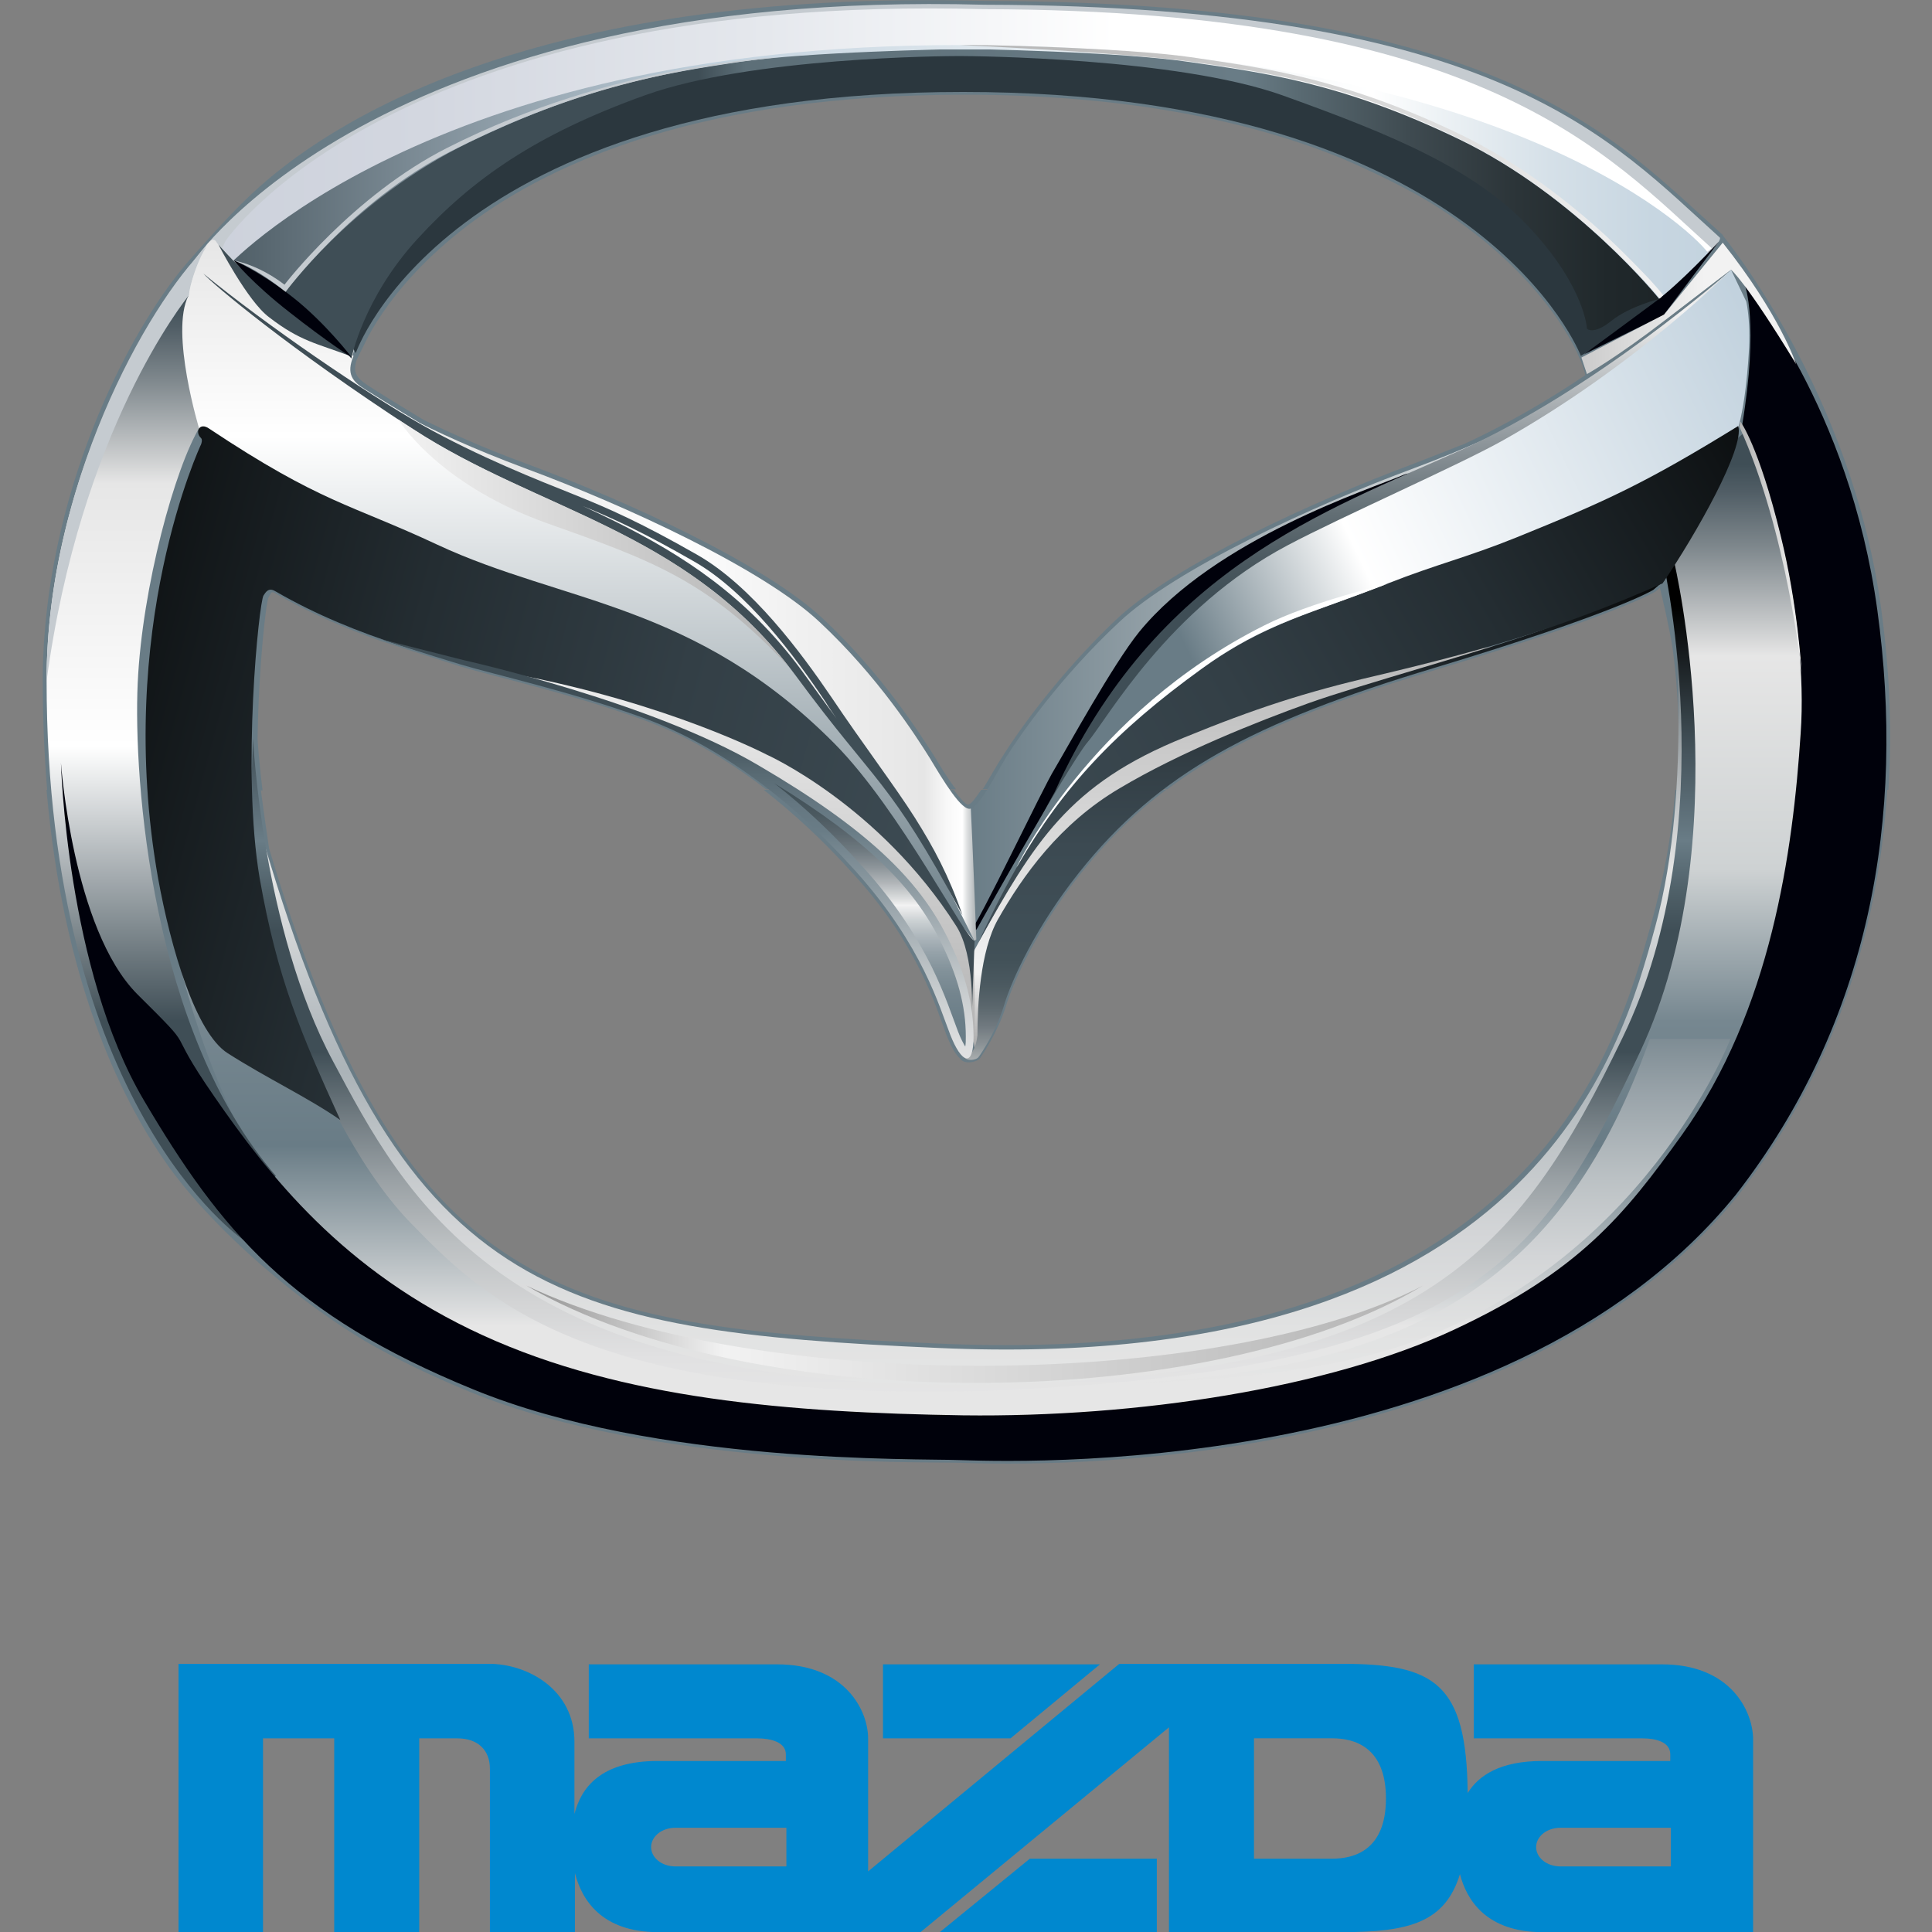 <?xml version="1.0" encoding="utf-8"?>
<!-- Generator: Adobe Illustrator 26.5.0, SVG Export Plug-In . SVG Version: 6.00 Build 0)  -->
<svg version="1.1" id="Layer_1" xmlns="http://www.w3.org/2000/svg" xmlns:xlink="http://www.w3.org/1999/xlink" x="0px" y="0px"
	 viewBox="0 0 512 512" style="enable-background:new 0 0 512 512;" xml:space="preserve">
<rect x="0" y="0" width="512" height="512" fill="#808080" stroke="none"/>
<style type="text/css">
	.st0{fill:#0088CF;}
	.st1{fill:#455E66;}
	.st2{fill-rule:evenodd;clip-rule:evenodd;fill:#697C86;}
	
		.st3{clip-path:url(#SVGID_00000114782139480679167450000018378980588627617950_);fill:url(#XMLID_00000175283220849502259170000003236295887183362433_);}
	
		.st4{clip-path:url(#SVGID_00000130618263138746427880000005167276984869650879_);fill:url(#XMLID_00000016068837918855441670000006558258106509452981_);}
	
		.st5{clip-path:url(#SVGID_00000094611978703842113120000017487914166859454892_);fill:url(#XMLID_00000132804349400180683670000005324040052732284088_);}
	
		.st6{clip-path:url(#SVGID_00000169531982913623422330000017449635582908961467_);fill:url(#XMLID_00000103234847874230497280000008921292763218874288_);}
	.st7{fill:#00010B;}
	.st8{fill:#C5CBD0;}
	
		.st9{clip-path:url(#SVGID_00000026122251586501718750000007944533466402557119_);fill:url(#XMLID_00000013172328568583826690000012147567599524755098_);}
	
		.st10{clip-path:url(#SVGID_00000149373169862553104980000004025671734441715334_);fill:url(#XMLID_00000056410249066197014780000005775324107678516384_);}
	.st11{fill:#2B373E;}
	
		.st12{clip-path:url(#SVGID_00000011744216762526413740000000182652848196412584_);fill:url(#XMLID_00000069397605084188926390000004539417168837641917_);}
	
		.st13{clip-path:url(#SVGID_00000113332263968818898330000004504454449691063217_);fill:url(#XMLID_00000135674237488285585940000013858794678738847660_);}
	
		.st14{clip-path:url(#SVGID_00000020362634903021691980000005217305478338486176_);fill:url(#XMLID_00000051380091118684306350000016336846911132168602_);}
	
		.st15{clip-path:url(#SVGID_00000124122967560063655730000017229791781122402478_);fill:url(#XMLID_00000178906841758523703140000000387269305514946472_);}
	
		.st16{clip-path:url(#SVGID_00000032648485583335307430000014821025285239285400_);fill:url(#XMLID_00000137114493780765098790000016626054456804554886_);}
	.st17{fill:url(#XMLID_00000150104757659570059570000001581892219649688715_);}
	
		.st18{clip-path:url(#SVGID_00000107557110243111858070000006962026659126500224_);fill:url(#XMLID_00000054962863178334455330000016398387761016047030_);}
	
		.st19{clip-path:url(#SVGID_00000119839341948919541490000011463550124910874523_);fill:url(#XMLID_00000039125094474231470700000014159223269571886475_);}
	
		.st20{clip-path:url(#SVGID_00000181051438772628783100000004257974550305683122_);fill:url(#XMLID_00000040536378270473617330000001691870927859464083_);}
	.st21{fill:#3F4E56;}
	
		.st22{clip-path:url(#SVGID_00000117658370563540311010000008739395626291225499_);fill:url(#XMLID_00000105406938585508937540000009574188746699734957_);}
	.st23{fill-rule:evenodd;clip-rule:evenodd;fill:#3F4E56;}
	
		.st24{clip-path:url(#SVGID_00000166651059566482632210000006933105968914705541_);fill:url(#XMLID_00000045585967757586805840000017475703847365402263_);}
	
		.st25{clip-path:url(#SVGID_00000064322734856882065870000009806115489083995574_);fill:url(#XMLID_00000082336004241941600520000008452574926659201165_);}
	.st26{fill:url(#XMLID_00000016058956149989367770000006725648970468279471_);}
	.st27{fill:url(#XMLID_00000155866816335248596350000006690118141846504584_);}
	.st28{fill-rule:evenodd;clip-rule:evenodd;fill:url(#XMLID_00000155131887195526250430000005045579660817344911_);}
	
		.st29{clip-path:url(#SVGID_00000021087540116398368190000013054165134697852299_);fill:url(#XMLID_00000031887496811184672290000002983681506059334074_);}
	.st30{fill:#FFFFFF;}
	
		.st31{clip-path:url(#SVGID_00000081641331794745040140000004589703885439194782_);fill:url(#XMLID_00000168834451291850188470000014818200146389332364_);}
	.st32{fill:url(#XMLID_00000085937249240361467780000004678634960105640886_);}
	.st33{fill:url(#XMLID_00000080918401803998605970000001333827582984368532_);}
</style>
<g id="XMLID_1_">
	<path id="XMLID_5841_" class="st0" d="M249.07,512.03h57.5v-19.46h-33.65L249.07,512.03 M291.5,441.07H234v19.61h33.8L291.5,441.07
		z M353.1,492.57h-20.78v-31.9h20.78c5.71,0,14.19,2.19,14.19,15.95S358.81,492.57,353.1,492.57z M440.45,441.07h-49.89v19.61h44.62
		c3.8,0,7.46,1.02,7.46,4.24v1.76H408.7c-11.12,0-16.83,3.8-19.75,8.49c-0.29-29.12-8.78-34.24-33.36-34.24h-58.96l-66.57,55.01
		v-35.26c0-7.17-5.85-19.61-24.14-19.61h-49.89v19.61h44.62c3.66,0,7.61,1.02,7.61,4.24v1.76h-33.94
		c-15.22,0-20.34,7.17-22.09,14.05v-19.17c0-13.75-12.29-20.63-22.68-20.63H47.31v71.11H69.7v-51.36h18.87v51.36h22.53v-51.36h10.1
		c5.56,0,8.63,3.22,8.63,8.05v43.31h22.53v-15.66c1.76,6.88,6.88,15.66,22.09,15.66h69.5l65.84-54.28v54.28h45.8
		c18,0,27.36-2.63,31.31-15.36c1.76,6.73,6.88,15.36,21.95,15.36h55.74v-51.36C464.44,453.51,458.74,441.07,440.45,441.07z
		 M442.79,494.62h-29.26c-3.66,0-6.44-2.34-6.44-5.12c0-2.78,2.78-5.12,6.44-5.12h29.26V494.62z M208.4,494.62h-29.41
		c-3.66,0-6.44-2.34-6.44-5.12c0-2.78,2.78-5.12,6.44-5.12h29.41V494.62z"/>
	<g id="XMLID_2_">
		<path id="XMLID_5840_" class="st1" d="M212.2,177.71c-14.48-19.61-31.6-30.58-49.31-39.36c-2.93-1.46-5.71-2.78-8.63-4.1
			c8.34,3.37,16.53,7.02,29.41,14.48c14.19,8.05,26.92,25.31,34.97,37.31c1.02,1.46,2.05,2.93,3.07,4.39
			C218.5,186.34,215.42,182.1,212.2,177.71L212.2,177.71z"/>
		<path id="XMLID_5737_" class="st2" d="M69.11,209.31c0.59,4.39,1.32,9.66,2.19,15.51c35.26,118.07,76.37,126.85,177.33,131.24
			c78.42,3.51,123.34-15.95,149.68-40.38c26.48-24.43,34.53-53.84,39.21-70.67c3.37-12.14,5.56-23.85,6.44-35.7h56.18
			c-2.34,38.19-14.34,75.06-39.65,107.68c-31.31,38.63-80.32,56.33-122.61,64.38c-42.43,8.05-78.42,6.44-83.84,6.29
			c-5.56-0.15-25.6,0.15-50.48-2.05s-54.43-6.73-78.86-16.68c-10.68-4.39-20.04-8.92-28.09-13.61
			c-22.09-13.31-42.43-32.63-52.38-46.82c-12.58-17.85-27.51-49.01-31.9-99.2L69.11,209.31L69.11,209.31z M252.73,209.31
			c1.76,2.34,3.07,3.8,3.8,3.95c0.44-0.15,0.88-0.44,1.61-1.32c0.59-0.73,1.17-1.61,1.9-2.63h49.01
			c-8.49,6.29-15.8,13.61-22.68,22.24c-11.27,14.19-17.7,28.24-19.75,34.97c-2.19,7.02-6.29,13.02-6.88,13.9
			c-0.73,1.02-4.24,1.9-5.41,0c-1.17-1.02-2.34-3.22-3.51-6.15c-1.46-3.8-3.22-9.66-6.88-16.97s-9.07-16.24-18-25.9
			c-7.61-8.49-15.51-15.8-23.56-22.09L252.73,209.31L252.73,209.31z"/>
		<path id="XMLID_5736_" class="st2" d="M12.49,209.31c-0.73-9.07-1.17-18.73-1.17-28.97v-0.29v-0.29v-0.29v-0.29
			c0.44-47.7,22.24-90.86,38.19-109.44c2.19-2.49,10.24-11.85,17.12-18.29c19.9-18.73,73.89-54.43,194.3-51.21
			C329.4,0.38,370.95,9.45,399.19,21.6c14.05,6.15,24.87,13.02,33.8,20.04c8.92,7.02,16.24,14.05,23.41,20.48l0.15,0.15l0.15,0.29
			c0,0.15,34.09,41.11,41.85,98.91c2.19,16.09,2.93,32.04,1.9,47.84h-56.18c1.02-12.14,0.73-24.43-1.02-37.6
			c-1.17-6.88-2.49-12.29-3.37-15.95c0.15-0.15-1.17,1.02-1.17,1.02s-9.95,6.15-58.38,20.78c-32.19,9.66-53.84,18.73-70.96,31.6
			h-49.01c0.15-0.15,0.29-0.44,0.44-0.59c1.61-2.63,3.37-5.85,5.12-8.49c3.66-5.85,14.63-21.51,30.14-36.14
			c15.22-14.19,51.65-31.02,78.72-41.11c4.97-1.9,9.36-3.66,13.46-5.27c11.12-5.12,22.09-11.56,31.9-18.14
			c-0.59-2.49-1.32-4.1-1.76-4.97c0,0-0.44-1.17-1.61-3.37c-1.17-2.05-2.93-5.12-5.56-8.63c-5.27-7.17-13.9-16.53-27.51-25.75
			c-6.29-4.39-15.51-9.22-27.51-14.48c-23.85-9.8-56.48-17.12-100.66-17.12c-68.33,0-108.42,17.26-131.24,34.38
			c-11.41,8.63-18.58,17.12-22.97,23.56c-2.19,3.22-3.66,5.85-4.54,7.75c-0.88,1.76-2.19,4.39-2.19,4.39
			c-1.32,3.66,0.15,5.12,2.78,6.88c5.41,3.51,13.46,8.34,14.92,9.22c6.58,3.22,15.51,7.32,27.07,11.56
			c26.92,9.95,63.5,26.77,78.72,41.11c15.66,14.63,25.75,30.58,29.41,36.29c1.61,2.63,3.51,5.85,5.41,8.34
			c0.15,0.15,0.29,0.29,0.44,0.59h-50.33c-10.68-8.19-21.65-14.48-32.63-18.44c-19.46-7.02-39.36-11.41-48.14-14.05
			c-4.1-1.32-9.22-2.93-13.31-4.24c-2.93-0.88-5.27-1.76-6.73-2.19l-1.02-0.29c-9.51-3.37-19.17-7.46-28.24-12.73
			c-0.29-0.15-0.59-0.29-0.73-0.29s-0.15,0-0.29,0.15c-0.15,0-0.15,0.15-0.29,0.44c-0.15,0.15-0.29,0.44-0.44,0.73
			c-0.59,0.73-2.63,17.56-2.93,37.6c0,0,0.29,5.27,1.32,13.61L12.49,209.31L12.49,209.31z"/>
		<g id="XMLID_27_">
			<g>
				<defs>
					<path id="SVGID_1_" d="M69.84,222.92C105.4,343.63,146.8,352.7,248.78,357.23c157.14,7.02,180.69-77.98,189.91-111.78
						c10.24-37.31,4.54-86.03,4.54-86.03l15.95,54.43l-31.46,102.27l-44.19,32.77l-47.11,14.34l-75.35,8.63l-96.13-8.63
						l-54.43-27.36l-27.36-39.36L72.48,259.2C72.33,259.35,67.79,232.72,69.84,222.92L69.84,222.92z"/>
				</defs>
				<clipPath id="SVGID_00000145033057899863199420000006321739411479377053_">
					<use xlink:href="#SVGID_1_"  style="overflow:visible;"/>
				</clipPath>
				
					<linearGradient id="XMLID_00000158745332787906576560000012379660880889473458_" gradientUnits="userSpaceOnUse" x1="264.144" y1="138.526" x2="264.144" y2="354.189" gradientTransform="matrix(1 0 0 -1 0 512)">
					<stop  offset="0" style="stop-color:#E6E6E6"/>
					<stop  offset="0.1" style="stop-color:#E1E2E2"/>
					<stop  offset="0.218" style="stop-color:#D3D5D7"/>
					<stop  offset="0.345" style="stop-color:#BBC1C4"/>
					<stop  offset="0.414" style="stop-color:#ABB3B8"/>
					<stop  offset="0.489" style="stop-color:#B9BFC3"/>
					<stop  offset="0.631" style="stop-color:#DDDFDF"/>
					<stop  offset="0.661" style="stop-color:#E6E6E6"/>
					<stop  offset="0.89" style="stop-color:#7B858A"/>
					<stop  offset="1" style="stop-color:#46555D"/>
				</linearGradient>
				
					<rect id="XMLID_26_" x="69.26" y="157.81" style="clip-path:url(#SVGID_00000145033057899863199420000006321739411479377053_);fill:url(#XMLID_00000158745332787906576560000012379660880889473458_);" width="389.77" height="215.66"/>
			</g>
		</g>
		<g id="XMLID_24_">
			<g>
				<defs>
					<path id="SVGID_00000008111540004192048230000012479499853388072333_" d="M440.3,146.69c0,0,17.26,71.25-10.24,128.17
						s-53.55,91.74-175.57,92.03c-122.02,0.44-147.34-50.33-166.21-85.59c-18.87-35.11-21.22-85.59-21.22-85.59l-2.19,59.11
						l34.97,65.69l29.12,26.63l41.26,18l110.46,7.02l48.72-7.02l51.94-13.02l49.6-41.41l19.61-70.81l-2.05-78.57
						C445.42,149.47,442.79,144.5,440.3,146.69L440.3,146.69z"/>
				</defs>
				<clipPath id="SVGID_00000178905567343244236460000007065647652444960389_">
					<use xlink:href="#SVGID_00000008111540004192048230000012479499853388072333_"  style="overflow:visible;"/>
				</clipPath>
				
					<linearGradient id="XMLID_00000088116198595701918240000018187464840568314813_" gradientUnits="userSpaceOnUse" x1="257.707" y1="139.55" x2="257.707" y2="366.04" gradientTransform="matrix(1 0 0 -1 0 512)">
					<stop  offset="0" style="stop-color:#E6E6E6"/>
					<stop  offset="0.055" style="stop-color:#E1E1E2"/>
					<stop  offset="0.12" style="stop-color:#D3D4D5"/>
					<stop  offset="0.191" style="stop-color:#BBBFC1"/>
					<stop  offset="0.265" style="stop-color:#99A0A4"/>
					<stop  offset="0.341" style="stop-color:#6F7A80"/>
					<stop  offset="0.414" style="stop-color:#3F4E56"/>
					<stop  offset="0.554" style="stop-color:#3F4E56"/>
					<stop  offset="0.599" style="stop-color:#4E5F67"/>
					<stop  offset="0.661" style="stop-color:#697C86"/>
					<stop  offset="0.763" style="stop-color:#46555D"/>
					<stop  offset="0.935" style="stop-color:#000000"/>
				</linearGradient>
				
					<rect id="XMLID_23_" x="64.87" y="145.96" style="clip-path:url(#SVGID_00000178905567343244236460000007065647652444960389_);fill:url(#XMLID_00000088116198595701918240000018187464840568314813_);" width="385.68" height="226.49"/>
			</g>
		</g>
		<g id="XMLID_9_">
			<g>
				<defs>
					<path id="SVGID_00000114764125995053907420000000445268552073053090_" d="M443.67,148.89c0,0,17.41,73.16-8.92,129.63
						c-26.48,56.48-45.5,85.01-174.55,90.13c-104.76,2.63-131.97-24.58-151.29-44.48c-15.36-15.66-26.04-41.99-26.04-41.99
						s-47.26-87.49-42.28-59.84c6.58,36.14,17.12,87.93,57.79,120.56c24.87,19.9,75.2,32.19,75.2,32.19l78.86,6.29l70.52-4.24
						l111.49-43.02l47.7-104.32c-2.19-48.43-6.88-88.52-14.05-120.27l-15.51,13.46L443.67,148.89L443.67,148.89z"/>
				</defs>
				<clipPath id="SVGID_00000016077523149303596290000017294753679732481215_">
					<use xlink:href="#SVGID_00000114764125995053907420000000445268552073053090_"  style="overflow:visible;"/>
				</clipPath>
				
					<linearGradient id="XMLID_00000052797780838759416960000015911331119738286781_" gradientUnits="userSpaceOnUse" x1="261.072" y1="127.846" x2="261.072" y2="405.398" gradientTransform="matrix(1 0 0 -1 0 512)">
					<stop  offset="0.118" style="stop-color:#E6E6E6"/>
					<stop  offset="0.29" style="stop-color:#697C86"/>
					<stop  offset="0.409" style="stop-color:#768790"/>
					<stop  offset="0.554" style="stop-color:#CED2D3"/>
					<stop  offset="0.758" style="stop-color:#E6E6E6"/>
					<stop  offset="0.784" style="stop-color:#CBCDCE"/>
					<stop  offset="0.86" style="stop-color:#80898E"/>
					<stop  offset="0.914" style="stop-color:#515E66"/>
					<stop  offset="0.941" style="stop-color:#3F4E56"/>
				</linearGradient>
				
					<rect id="XMLID_8_" x="40.14" y="106.6" style="clip-path:url(#SVGID_00000016077523149303596290000017294753679732481215_);fill:url(#XMLID_00000052797780838759416960000015911331119738286781_);" width="441.86" height="277.55"/>
			</g>
		</g>
		<g id="XMLID_6_">
			<g>
				<defs>
					<path id="SVGID_00000041985644568783876540000005584168095558519208_" d="M50.09,78.22c0,0-2.05,21.95,2.93,34.82
						c-6.58,10.68-15.36,42.43-16.53,68.03s3.66,92.47,36.58,130.51c-5.56,10.39-8.78,16.83-8.78,16.83s-51.94-35.26-51.94-148.07
						c0-54.43,29.26-103.3,44.92-116.32C52.43,70.76,50.09,78.22,50.09,78.22L50.09,78.22z"/>
				</defs>
				<clipPath id="SVGID_00000170254596008673609300000010632914349922479550_">
					<use xlink:href="#SVGID_00000041985644568783876540000005584168095558519208_"  style="overflow:visible;"/>
				</clipPath>
				
					<linearGradient id="XMLID_00000016782605862727574520000009209928230024882616_" gradientUnits="userSpaceOnUse" x1="42.703" y1="183.151" x2="42.703" y2="447.974" gradientTransform="matrix(1 0 0 -1 0 512)">
					<stop  offset="0.22" style="stop-color:#3F4E56"/>
					<stop  offset="0.495" style="stop-color:#FFFFFF"/>
					<stop  offset="0.758" style="stop-color:#E6E6E6"/>
					<stop  offset="0.784" style="stop-color:#CBCDCE"/>
					<stop  offset="0.86" style="stop-color:#80898E"/>
					<stop  offset="0.914" style="stop-color:#515E66"/>
					<stop  offset="0.941" style="stop-color:#3F4E56"/>
				</linearGradient>
				
					<rect id="XMLID_5_" x="12.34" y="64.03" style="clip-path:url(#SVGID_00000170254596008673609300000010632914349922479550_);fill:url(#XMLID_00000016782605862727574520000009209928230024882616_);" width="60.72" height="264.82"/>
			</g>
		</g>
		<path id="XMLID_4871_" class="st7" d="M16.15,202.14c0,0,1.46,54.72,21.95,89.4c20.48,34.68,38.92,56.92,87.35,76.67
			c48.43,19.9,117.93,18.29,128.9,18.73c10.97,0.29,143.53,6.29,205.71-70.38c35.7-45.94,44.92-100.37,37.46-154.8
			c-7.46-54.43-35.11-86.18-35.11-86.18s3.8,9.8-0.73,37.16c6.73,11.7,17.7,50.62,15.51,81.64c-2.05,31.16-7.75,73.3-31.46,106.37
			c-15.22,21.22-27.21,36.14-60.43,51.65c-33.21,15.51-83.98,23.26-130.07,22.68c-45.94-0.73-90.13-4.24-127.29-21.22
			s-56.92-42.72-71.11-63.21s-3.22-10.1-20.48-27.21C19.22,246.18,16.15,202.14,16.15,202.14L16.15,202.14z"/>
		<path id="XMLID_4870_" class="st8" d="M51.12,69.44c0,0,47.99-72.57,209.81-68.18C397.58,1.55,427.14,37.25,455.81,63
			c0.59,1.9-11.41,11.56-11.41,11.56l-19.75,7.46l-56.33-44.19l-100.08-21.8c0,0-94.22,11.12-98.17,10.68
			c-3.95-0.44-65.69,33.94-65.69,33.94L92.81,96.07L56.24,68.42L51.12,69.44L51.12,69.44z"/>
		<g id="XMLID_48_">
			<g>
				<defs>
					<path id="SVGID_00000123401826655582257740000008772633985274627229_" d="M59.75,63.88c0,0,43.89-65.69,201.03-61.45
						c132.85,0.29,165.04,38.33,192.84,63.35c-8.92,7.61-18.29,6.58-18.29,6.58l-15.51,8.49L365.1,37.98l-97.3-21.22
						c0,0-91.59,10.83-95.39,10.39c-3.8-0.44-63.79,33.07-63.79,33.07L76.87,79.97L57.7,68.42L59.75,63.88L59.75,63.88z"/>
				</defs>
				<clipPath id="SVGID_00000032622772905497502740000017338629658100700808_">
					<use xlink:href="#SVGID_00000123401826655582257740000008772633985274627229_"  style="overflow:visible;"/>
				</clipPath>
				
					<linearGradient id="XMLID_00000109725233332246795270000005016685688300078976_" gradientUnits="userSpaceOnUse" x1="48.482" y1="470.36" x2="482.148" y2="470.36" gradientTransform="matrix(1 0 0 -1 0 512)">
					<stop  offset="0" style="stop-color:#CCD1DB"/>
					<stop  offset="0.148" style="stop-color:#D3D7E0"/>
					<stop  offset="0.356" style="stop-color:#E5E8ED"/>
					<stop  offset="0.57" style="stop-color:#FFFFFF"/>
				</linearGradient>
				
					<rect id="XMLID_47_" x="48.48" y="-6.79" style="clip-path:url(#SVGID_00000032622772905497502740000017338629658100700808_);fill:url(#XMLID_00000109725233332246795270000005016685688300078976_);" width="433.67" height="96.86"/>
			</g>
		</g>
		<g id="XMLID_30_">
			<g>
				<defs>
					<path id="SVGID_00000020390693642681228700000009871459045304326044_" d="M59.75,71.2c0,0,52.96-59.26,194.45-59.26
						S447.33,59.78,452.74,67.1c-6.15,7.9-17.26,16.39-17.26,16.39c-36.29-22.82-70.23-40.82-102.13-53.99l-85.59-12.58
						c0,0-101.1,23.26-103,23.26c-1.9,0-54.43,36.87-54.43,36.87s-4.24,7.17-8.34,6.29C71.16,74.56,59.75,71.2,59.75,71.2
						L59.75,71.2z"/>
				</defs>
				<clipPath id="SVGID_00000021820236815525187400000005945172397162222504_">
					<use xlink:href="#SVGID_00000020390693642681228700000009871459045304326044_"  style="overflow:visible;"/>
				</clipPath>
				
					<linearGradient id="XMLID_00000062179700246973103520000005109089795549646509_" gradientUnits="userSpaceOnUse" x1="50.53" y1="464.288" x2="460.933" y2="464.288" gradientTransform="matrix(1 0 0 -1 0 512)">
					<stop  offset="0" style="stop-color:#46555D"/>
					<stop  offset="0.056" style="stop-color:#5B6A73"/>
					<stop  offset="0.339" style="stop-color:#C2D2DE"/>
					<stop  offset="0.4" style="stop-color:#CDDAE4"/>
					<stop  offset="0.637" style="stop-color:#F1F5F7"/>
					<stop  offset="0.763" style="stop-color:#FFFFFF"/>
					<stop  offset="0.806" style="stop-color:#EDF2F5"/>
					<stop  offset="0.878" style="stop-color:#D5E0E8"/>
					<stop  offset="0.944" style="stop-color:#C7D6E1"/>
					<stop  offset="1" style="stop-color:#C2D2DE"/>
				</linearGradient>
				
					<rect id="XMLID_29_" x="50.53" y="11.94" style="clip-path:url(#SVGID_00000021820236815525187400000005945172397162222504_);fill:url(#XMLID_00000062179700246973103520000005109089795549646509_);" width="410.4" height="71.55"/>
			</g>
		</g>
		<path id="XMLID_4542_" class="st11" d="M418.94,94.31c0,0-26.48-69.94-163.72-69.94S94.28,93.58,94.28,93.58l-6.58-11.56
			l23.26-31.9l62.04-28.24l42.87-6.58l40.97-2.05l52.53,2.93l41.41,8.78l57.06,28.82l30.87,24.58l2.19,2.49L418.94,94.31
			L418.94,94.31z"/>
		<g id="XMLID_60_">
			<g>
				<defs>
					<path id="SVGID_00000096039622161577587540000000115518478014856878_" d="M415.14,105.14c0,0-13.17,8.78-40.24,18.87
						c-26.92,9.95-63.35,26.77-78.28,40.82c-15.51,14.48-26.34,29.99-29.99,35.85c-3.51,5.85-7.75,14.48-10.1,13.61
						c-0.29,4.97-1.46,34.68-1.46,34.68l1.61,1.17l14.19-24.43l46.97-51.06l21.36-22.82l72.86-34.82L415.14,105.14L415.14,105.14z"
						/>
				</defs>
				<clipPath id="SVGID_00000090273778273311087000000004719733824452002487_">
					<use xlink:href="#SVGID_00000096039622161577587540000000115518478014856878_"  style="overflow:visible;"/>
				</clipPath>
				
					<linearGradient id="XMLID_00000134945748036877209850000001353251386844838797_" gradientUnits="userSpaceOnUse" x1="253.464" y1="334.291" x2="419.234" y2="334.291" gradientTransform="matrix(1 0 0 -1 0 512)">
					<stop  offset="0.016" style="stop-color:#697C86"/>
					<stop  offset="1" style="stop-color:#F2F2F2"/>
				</linearGradient>
				
					<rect id="XMLID_59_" x="253.46" y="100.75" style="clip-path:url(#SVGID_00000090273778273311087000000004719733824452002487_);fill:url(#XMLID_00000134945748036877209850000001353251386844838797_);" width="165.77" height="153.92"/>
			</g>
		</g>
		<path id="XMLID_4430_" class="st7" d="M372.12,125.77c-8.78,3.8-49.89,16.83-70.23,41.7c-6.88,8.49-19.17,30.87-22.39,36.29
			c-3.37,5.41-19.46,39.8-23.26,44.62c-3.95,4.68,20.92-20.04,20.92-20.04s67.3-59.84,68.77-60.72
			c1.46-0.88,25.46-22.39,25.46-22.39S379,122.84,372.12,125.77L372.12,125.77z"/>
		<g id="XMLID_57_">
			<g>
				<defs>
					<path id="SVGID_00000158011878138695871720000004217125403344192429_" d="M458.15,72.07c0,0-35.26,31.16-71.11,47.26
						s-80.76,31.6-107.54,90.57c-20.34,35.99,31.9-32.33,31.9-32.33l27.51-19.75l63.79-28.38l32.63-20.92L458.15,72.07L458.15,72.07
						z"/>
				</defs>
				<clipPath id="SVGID_00000156561243008232823470000008441631300269923731_">
					<use xlink:href="#SVGID_00000158011878138695871720000004217125403344192429_"  style="overflow:visible;"/>
				</clipPath>
				
					<linearGradient id="XMLID_00000161619807020501727560000001392190846093323670_" gradientUnits="userSpaceOnUse" x1="368.893" y1="458.136" x2="378.57" y2="273.505" gradientTransform="matrix(1 0 0 -1 0 512)">
					<stop  offset="0.016" style="stop-color:#B3B3B3"/>
					<stop  offset="0.177" style="stop-color:#F2F2F2"/>
					<stop  offset="0.244" style="stop-color:#C9CCCE"/>
					<stop  offset="0.349" style="stop-color:#8E969B"/>
					<stop  offset="0.438" style="stop-color:#636F75"/>
					<stop  offset="0.507" style="stop-color:#49575E"/>
					<stop  offset="0.548" style="stop-color:#3F4E56"/>
				</linearGradient>
				
					<rect id="XMLID_56_" x="255.95" y="59.78" style="clip-path:url(#SVGID_00000156561243008232823470000008441631300269923731_);fill:url(#XMLID_00000161619807020501727560000001392190846093323670_);" width="235.56" height="172.79"/>
			</g>
		</g>
		<g id="XMLID_143_">
			<g>
				<defs>
					<path id="SVGID_00000162346405864724093790000009425833962726535570_" d="M458.74,71.49c0,0-25.02,25.31-60.43,45.21
						c-11.7,6.58-42.72,20.19-57.06,27.8c-31.6,16.68-47.84,46.09-52.96,52.09c-5.12,6-31.46,53.26-31.46,53.26l11.27-2.49
						l43.75-57.65l35.55-21.51l81.06-25.46l26.63-22.09c0,0,6.44,3.22,8.34-26.92C464.59,75,458.74,71.49,458.74,71.49L458.74,71.49
						z"/>
				</defs>
				<clipPath id="SVGID_00000026139769247730610690000008063624140986358678_">
					<use xlink:href="#SVGID_00000162346405864724093790000009425833962726535570_"  style="overflow:visible;"/>
				</clipPath>
				
					<linearGradient id="XMLID_00000160182840873603704980000004729128703197027753_" gradientUnits="userSpaceOnUse" x1="244.348" y1="296.391" x2="473.94" y2="404.756" gradientTransform="matrix(1 0 0 -1 0 512)">
					<stop  offset="0.323" style="stop-color:#697C86"/>
					<stop  offset="0.527" style="stop-color:#FFFFFF"/>
					<stop  offset="1" style="stop-color:#C2D2DE"/>
				</linearGradient>
				
					<polygon id="XMLID_4_" style="clip-path:url(#SVGID_00000026139769247730610690000008063624140986358678_);fill:url(#XMLID_00000160182840873603704980000004729128703197027753_);" points="
					458.74,71.49 492.83,142.59 257.71,252.18 224.35,180.78 				"/>
			</g>
		</g>
		<g id="XMLID_67_">
			<g>
				<defs>
					<path id="SVGID_00000130633612565363585170000008449287016976019377_" d="M399.04,170.69l-53.7,17.26l-30.14,12.44
						l-38.19,28.38c0,0-8.92,16.09-9.66,19.46s-6.29,21.8-6.29,21.8l-0.73,6.15l-1.9,2.49l-1.76-10.97l1.02-14.92l7.46-13.75
						l8.63-14.78l16.09-17.26l22.09-13.17l37.46-11.7l30.87-8.05L399.04,170.69L399.04,170.69z"/>
				</defs>
				<clipPath id="SVGID_00000020366027144594145150000010570837220599044234_">
					<use xlink:href="#SVGID_00000130633612565363585170000008449287016976019377_"  style="overflow:visible;"/>
				</clipPath>
				
					<linearGradient id="XMLID_00000113344951509175529380000008827753770319649468_" gradientUnits="userSpaceOnUse" x1="328.082" y1="228.215" x2="328.082" y2="346.581" gradientTransform="matrix(1 0 0 -1 0 512)">
					<stop  offset="0.016" style="stop-color:#999999"/>
					<stop  offset="0.22" style="stop-color:#F2F2F2"/>
					<stop  offset="1" style="stop-color:#B3B3B3"/>
				</linearGradient>
				
					<rect id="XMLID_66_" x="250.83" y="165.42" style="clip-path:url(#SVGID_00000020366027144594145150000010570837220599044234_);fill:url(#XMLID_00000113344951509175529380000008827753770319649468_);" width="154.5" height="118.37"/>
			</g>
		</g>
		<g id="XMLID_39_">
			<g>
				<defs>
					<path id="SVGID_00000177442467452864705890000003406011831871877553_" d="M438.11,156.35c0,0-9.95,6.15-57.94,20.63
						c-48.14,14.48-73.16,27.8-94.22,54.28c-11.41,14.34-17.85,28.38-19.9,35.26s-6.15,12.88-6.73,13.61
						c-0.59,0.88-3.8,1.32-3.95-0.59c0-0.59,2.78,1.76,3.66-5.12c0-8.05,0.73-22.39,5.41-30.73c6.58-11.56,16.39-25.46,32.33-34.82
						c15.95-9.51,36.58-17.7,50.04-22.53c13.46-4.83,47.11-14.05,61.6-19.31c14.48-5.27,32.77-13.31,32.77-13.31L438.11,156.35
						L438.11,156.35z"/>
				</defs>
				<clipPath id="SVGID_00000127731420296478718850000003394377303764402073_">
					<use xlink:href="#SVGID_00000177442467452864705890000003406011831871877553_"  style="overflow:visible;"/>
				</clipPath>
				
					<linearGradient id="XMLID_00000150092902225126646920000005269331831747757735_" gradientUnits="userSpaceOnUse" x1="349.151" y1="227.044" x2="349.151" y2="362.529" gradientTransform="matrix(1 0 0 -1 0 512)">
					<stop  offset="0" style="stop-color:#CCCCCC"/>
					<stop  offset="0.024" style="stop-color:#B0B3B4"/>
					<stop  offset="0.058" style="stop-color:#8D9497"/>
					<stop  offset="0.095" style="stop-color:#717A80"/>
					<stop  offset="0.134" style="stop-color:#5B676D"/>
					<stop  offset="0.177" style="stop-color:#4B5960"/>
					<stop  offset="0.226" style="stop-color:#425158"/>
					<stop  offset="0.296" style="stop-color:#3F4E56"/>
					<stop  offset="0.447" style="stop-color:#3C4A52"/>
					<stop  offset="0.6" style="stop-color:#333F46"/>
					<stop  offset="0.752" style="stop-color:#242D32"/>
					<stop  offset="0.904" style="stop-color:#101416"/>
					<stop  offset="1" style="stop-color:#000000"/>
				</linearGradient>
				
					<rect id="XMLID_38_" x="250.83" y="149.47" style="clip-path:url(#SVGID_00000127731420296478718850000003394377303764402073_);fill:url(#XMLID_00000150092902225126646920000005269331831747757735_);" width="196.64" height="135.48"/>
			</g>
		</g>
		
			<linearGradient id="XMLID_00000092441774824253642370000010504598470427170697_" gradientUnits="userSpaceOnUse" x1="195.029" y1="235.165" x2="195.029" y2="339.558" gradientTransform="matrix(1 0 0 -1 0 512)">
			<stop  offset="0.016" style="stop-color:#B3B3B3"/>
			<stop  offset="1" style="stop-color:#F2F2F2"/>
		</linearGradient>
		<path id="XMLID_64_" style="fill:url(#XMLID_00000092441774824253642370000010504598470427170697_);" d="M258,251.6
			c0,0,0.73,22.09,0,24.43s-4.68-1.17-4.68-1.17l-15.8-36.72l-22.09-22.97l-33.65-21.07l-14.78-5.85l-23.7-7.32l-9.66-2.93
			l-1.9-5.56l49.6,12l37.16,19.46l19.02,17.85l14.19,19.46L258,251.6L258,251.6z"/>
		<g id="XMLID_45_">
			<g>
				<defs>
					<path id="SVGID_00000015316513744834129820000017753072591297199234_" d="M98.67,105.14c0,0,13.17,8.78,40.24,18.87
						c26.92,9.95,63.35,26.77,78.28,40.82c15.51,14.48,25.6,30.29,29.26,36.14c3.51,5.85,8.49,14.19,10.83,13.31
						c0.29,4.97,1.46,34.68,1.46,34.68l-1.61,1.17l-14.19-24.43l-46.97-51.06l-21.36-22.82l-72.86-34.82L98.67,105.14L98.67,105.14z
						"/>
				</defs>
				<clipPath id="SVGID_00000083789620663695559440000015782999635033710756_">
					<use xlink:href="#SVGID_00000015316513744834129820000017753072591297199234_"  style="overflow:visible;"/>
				</clipPath>
				
					<linearGradient id="XMLID_00000134219420659574617920000017782939786795139227_" gradientUnits="userSpaceOnUse" x1="93.107" y1="334.291" x2="264.291" y2="334.291" gradientTransform="matrix(1 0 0 -1 0 512)">
					<stop  offset="0" style="stop-color:#F2F2F2"/>
					<stop  offset="0.263" style="stop-color:#E6E6E6"/>
					<stop  offset="0.495" style="stop-color:#FFFFFF"/>
					<stop  offset="0.679" style="stop-color:#F1F1F1"/>
					<stop  offset="0.887" style="stop-color:#E6E6E6"/>
					<stop  offset="0.887" style="stop-color:#E6E6E6"/>
					<stop  offset="0.922" style="stop-color:#F8F8F8"/>
					<stop  offset="0.946" style="stop-color:#FFFFFF"/>
					<stop  offset="0.953" style="stop-color:#DFE1E2"/>
					<stop  offset="0.963" style="stop-color:#BBC0C2"/>
					<stop  offset="0.972" style="stop-color:#9FA5A8"/>
					<stop  offset="0.981" style="stop-color:#8B9296"/>
					<stop  offset="0.991" style="stop-color:#7F878B"/>
					<stop  offset="1" style="stop-color:#7B8387"/>
				</linearGradient>
				
					<rect id="XMLID_44_" x="93.11" y="105.29" style="clip-path:url(#SVGID_00000083789620663695559440000015782999635033710756_);fill:url(#XMLID_00000134219420659574617920000017782939786795139227_);" width="171.18" height="144.85"/>
			</g>
		</g>
		<g id="XMLID_3_">
			<g>
				<defs>
					<path id="SVGID_00000067237303141551323910000002193567707482394520_" d="M252,241.79l-19.31-24l-34.97-29.99L86.67,144.5
						l-33.8-30.58c0,0-7.9-25.9-2.93-35.55c-0.15-3.07,5.41-18.73,7.61-13.9c5.71,5.85,12.58,14.48,36.14,29.85
						c-2.05,4.83-0.15,6.88,2.93,8.78c6,3.8,15.22,9.36,15.22,9.36l19.75,10.97l38.63,19.46l20.48,12.88l20.04,21.07l14.92,18.44
						l16.09,21.07l16.53,33.07L252,241.79L252,241.79z"/>
				</defs>
				<clipPath id="SVGID_00000145020451411560425320000011070683909934645426_">
					<use xlink:href="#SVGID_00000067237303141551323910000002193567707482394520_"  style="overflow:visible;"/>
				</clipPath>
				
					<linearGradient id="XMLID_00000178917211151766761540000008531729415088353426_" gradientUnits="userSpaceOnUse" x1="153.314" y1="262.305" x2="153.314" y2="448.559" gradientTransform="matrix(1 0 0 -1 0 512)">
					<stop  offset="0" style="stop-color:#697C86"/>
					<stop  offset="0.72" style="stop-color:#FFFFFF"/>
					<stop  offset="1" style="stop-color:#E6E6E6"/>
				</linearGradient>
				
					<rect id="XMLID_11_" x="45.85" y="63.44" style="clip-path:url(#SVGID_00000145020451411560425320000011070683909934645426_);fill:url(#XMLID_00000178917211151766761540000008531729415088353426_);" width="214.93" height="186.25"/>
			</g>
		</g>
		<g id="XMLID_36_">
			<g>
				<defs>
					<path id="SVGID_00000139981465525311815130000014072460987516139905_" d="M90.18,296.81c-8.63-6-19.31-10.97-29.85-17.7
						c-8.49-5.41-15.07-27.8-18.44-46.38c-11.7-66.28,11.41-115,11.41-115s0.44-1.17,0-1.61c-1.76-1.61-0.44-4.39,2.19-2.49
						c29.7,19.75,37.31,19.9,60.43,30.73c33.21,15.51,68.18,15.36,105.2,52.67c17.56,17.7,35.11,52.67,37.16,52.23
						c-0.15,3.51-0.73,19.9-0.73,19.9s0.88-15.8-4.1-23.7c-20.48-32.19-50.33-45.5-50.33-45.5s-25.75-13.46-66.28-21.22
						c-17.41-3.37-42.28-9.51-63.94-22.09c-1.76-1.02-2.49,0.29-3.07,1.17c-1.17,1.76-5.85,46.38-1.02,74.91
						C73.5,259.35,79.65,273.69,90.18,296.81L90.18,296.81z"/>
				</defs>
				<clipPath id="SVGID_00000042705607883807437160000005589405523980148658_">
					<use xlink:href="#SVGID_00000139981465525311815130000014072460987516139905_"  style="overflow:visible;"/>
				</clipPath>
				
					<linearGradient id="XMLID_00000139294856443127617150000001563413730022449808_" gradientUnits="userSpaceOnUse" x1="311.374" y1="264.063" x2="-9.136" y2="349.944" gradientTransform="matrix(1 0 0 -1 0 512)">
					<stop  offset="0" style="stop-color:#3F4E56"/>
					<stop  offset="0.215" style="stop-color:#3C4A52"/>
					<stop  offset="0.431" style="stop-color:#333F46"/>
					<stop  offset="0.648" style="stop-color:#242D32"/>
					<stop  offset="0.864" style="stop-color:#101416"/>
					<stop  offset="1" style="stop-color:#000000"/>
				</linearGradient>
				
					<rect id="XMLID_35_" x="11.17" y="86.27" style="clip-path:url(#SVGID_00000042705607883807437160000005589405523980148658_);fill:url(#XMLID_00000139294856443127617150000001563413730022449808_);" width="279.89" height="237.46"/>
			</g>
		</g>
		<path id="XMLID_3681_" class="st21" d="M57.85,64.76c0,0,13.02,15.36,35.26,29.7c-9.22-3.51-13.46-3.95-21.8-10.39
			C65.6,79.83,57.85,64.76,57.85,64.76L57.85,64.76z"/>
		<path id="XMLID_3680_" class="st7" d="M455.52,64.03c0,0-10.24,11.12-17.26,16.24c-6.88,5.12-18.44,13.61-18.44,13.61l21.07-10.39
			L455.52,64.03L455.52,64.03z"/>
		<g id="XMLID_33_">
			<g>
				<defs>
					<path id="SVGID_00000156566838400126401550000017949059319700968855_" d="M74.67,78.51c0,0,18.58-25.75,49.75-40.82
						s51.79-18.29,71.11-21.22c18.44-2.78,55.89-3.37,58.82-3.51h0.15c3.07,0,42.58,0.73,61.01,3.51
						c19.17,2.78,40.09,5.41,71.25,20.48s52.96,42.28,52.96,42.28s-7.75,1.9-12.58,5.71c-4.83,3.95-6.58,2.19-6.58,2.19
						s-0.44-10.83-14.92-26.48c-14.48-15.8-36.87-25.02-65.84-35.41c-27.95-9.95-81.93-10.39-85.45-10.39h-0.15
						c-3.51,0-55.16,0.29-83.25,10.39c-28.97,10.39-45.8,22.24-60.28,38.04S93.11,95.04,93.11,95.04s-4.68-6-9.51-9.95
						C79.06,81.14,74.67,78.51,74.67,78.51L74.67,78.51z"/>
				</defs>
				<clipPath id="SVGID_00000163760886011444928420000017541833319669491620_">
					<use xlink:href="#SVGID_00000156566838400126401550000017949059319700968855_"  style="overflow:visible;"/>
				</clipPath>
				
					<linearGradient id="XMLID_00000034059134781220924690000000706488522965127094_" gradientUnits="userSpaceOnUse" x1="69.404" y1="457.923" x2="447.619" y2="457.923" gradientTransform="matrix(1 0 0 -1 0 512)">
					<stop  offset="0" style="stop-color:#3F4E56"/>
					<stop  offset="0.306" style="stop-color:#3F4E56"/>
					<stop  offset="0.339" style="stop-color:#5D6F78"/>
					<stop  offset="0.688" style="stop-color:#697C86"/>
					<stop  offset="0.727" style="stop-color:#596A72"/>
					<stop  offset="0.803" style="stop-color:#3F4B51"/>
					<stop  offset="0.876" style="stop-color:#2C3539"/>
					<stop  offset="0.943" style="stop-color:#20282B"/>
					<stop  offset="1" style="stop-color:#1C2326"/>
				</linearGradient>
				
					<rect id="XMLID_32_" x="69.4" y="13.11" style="clip-path:url(#SVGID_00000163760886011444928420000017541833319669491620_);fill:url(#XMLID_00000034059134781220924690000000706488522965127094_);" width="378.21" height="81.93"/>
			</g>
		</g>
		<path id="XMLID_3437_" class="st23" d="M221.71,190.44c-3.07-4.1-6.15-8.49-9.36-12.88c-14.48-19.61-31.6-30.58-49.31-39.36
			c-2.93-1.46-5.71-2.78-8.63-4.1c8.34,3.37,16.39,7.17,29.41,14.63c14.19,8.05,26.92,25.31,34.97,37.31
			C219.67,187.51,220.69,188.98,221.71,190.44L221.71,190.44z M53.9,72.51c2.49,2.78,22.53,19.75,55.6,41.26
			c33.65,21.95,72.86,26.77,101.25,65.11c22.09,29.99,24.43,26.77,44.33,63.65c-3.66-10.53-7.61-17.85-12.58-25.75
			c-4.97-7.9-14.05-19.9-22.09-31.9c-8.05-11.85-21.07-29.55-35.7-37.89c-14.63-8.34-23.12-12.14-32.63-15.95
			c-9.51-3.8-25.17-9.95-40.24-18.44C96.62,103.97,70.72,86.27,53.9,72.51L53.9,72.51z"/>
		<g id="XMLID_42_">
			<g>
				<defs>
					<path id="SVGID_00000154408769361525538890000006467273465093048492_" d="M259.32,249.69c14.92-32.33,29.26-50.77,59.11-72.42
						c17.26-12.44,29.7-14.78,49.45-22.68c13.02-5.12,20.92-6.88,33.94-12.14c23.85-9.66,34.38-14.48,58.82-29.55
						c1.76,5.71-10.97,28.38-20.04,41.7c-25.46,11.27-45.94,17.41-76.37,24.58c-18.29,4.24-31.75,8.63-50.33,16.24
						C283.02,207.85,274.09,223.36,259.32,249.69L259.32,249.69z"/>
				</defs>
				<clipPath id="SVGID_00000139275991093720013570000018148433586704601995_">
					<use xlink:href="#SVGID_00000154408769361525538890000006467273465093048492_"  style="overflow:visible;"/>
				</clipPath>
				
					<linearGradient id="XMLID_00000116235983839115760160000001600459189066417043_" gradientUnits="userSpaceOnUse" x1="491.745" y1="411.785" x2="211.386" y2="249.919" gradientTransform="matrix(1 0 0 -1 0 512)">
					<stop  offset="0" style="stop-color:#000000"/>
					<stop  offset="0.136" style="stop-color:#101416"/>
					<stop  offset="0.352" style="stop-color:#242D32"/>
					<stop  offset="0.569" style="stop-color:#333F46"/>
					<stop  offset="0.785" style="stop-color:#3C4A52"/>
					<stop  offset="1" style="stop-color:#3F4E56"/>
				</linearGradient>
				
					<rect id="XMLID_41_" x="221.13" y="83.34" style="clip-path:url(#SVGID_00000139275991093720013570000018148433586704601995_);fill:url(#XMLID_00000116235983839115760160000001600459189066417043_);" width="260.87" height="195.62"/>
			</g>
		</g>
		<g id="XMLID_51_">
			<g>
				<defs>
					<path id="SVGID_00000087384920517868056900000003601003582660121235_" d="M250.98,248.23c4.83,9.51,7.02,18,7.02,26.48
						s-3.22,7.02-6.15-0.44c-2.93-7.46-7.32-23.56-25.02-43.31s-37.16-33.8-56.62-40.82c-19.46-7.02-39.36-11.41-48.14-14.05
						c-8.78-2.63-21.22-6.73-21.22-6.73l21.95,5.56c0,0,49.89,11.12,78.28,27.95C229.62,219.55,243.37,233.02,250.98,248.23
						L250.98,248.23z"/>
				</defs>
				<clipPath id="SVGID_00000093882581903024150330000005018095794875121338_">
					<use xlink:href="#SVGID_00000087384920517868056900000003601003582660121235_"  style="overflow:visible;"/>
				</clipPath>
				
					<linearGradient id="XMLID_00000078736514568911923500000009717472938233653432_" gradientUnits="userSpaceOnUse" x1="179.869" y1="226.02" x2="179.869" y2="348.483" gradientTransform="matrix(1 0 0 -1 0 512)">
					<stop  offset="0" style="stop-color:#E6E6E6"/>
					<stop  offset="0.077" style="stop-color:#DDDEDF"/>
					<stop  offset="0.203" style="stop-color:#C5CACC"/>
					<stop  offset="0.361" style="stop-color:#9DA8AE"/>
					<stop  offset="0.538" style="stop-color:#697C86"/>
					<stop  offset="0.595" style="stop-color:#657781"/>
					<stop  offset="0.662" style="stop-color:#586A73"/>
					<stop  offset="0.734" style="stop-color:#43535B"/>
					<stop  offset="0.747" style="stop-color:#3F4E56"/>
					<stop  offset="1" style="stop-color:#3F4E56"/>
				</linearGradient>
				
					<rect id="XMLID_50_" x="98.67" y="163.52" style="clip-path:url(#SVGID_00000093882581903024150330000005018095794875121338_);fill:url(#XMLID_00000078736514568911923500000009717472938233653432_);" width="162.41" height="122.46"/>
			</g>
		</g>
		<path id="XMLID_3259_" class="st8" d="M50.09,78.22c-1.02,1.32-28.82,35.7-37.75,102.27c0-51.5,26.34-99.35,42.43-115.15
			C52.43,68.56,50.09,76.02,50.09,78.22L50.09,78.22z"/>
		<path id="XMLID_3258_" class="st7" d="M93.25,94.75c0,0-7.02-9.22-15.8-16.09S61.94,69,61.94,69s4.83,6,14.78,13.75
			C86.52,90.51,93.25,94.75,93.25,94.75L93.25,94.75z"/>
		<path id="XMLID_3257_" class="st8" d="M61.94,69c0,0,5.56,1.76,13.75,8.34c0,0,17.56-23.85,43.6-37.16s51.79-21.51,87.2-25.02
			c0,0-43.6,1.46-87.93,24C93.4,51.88,75.4,75.44,75.4,75.44C71.16,72.22,66.62,70.02,61.94,69L61.94,69z"/>
		
			<linearGradient id="XMLID_00000052101446967077291290000016382608208250669491_" gradientUnits="userSpaceOnUse" x1="460.824" y1="366.991" x2="477.409" y2="366.991" gradientTransform="matrix(1 0 0 -1 0 512)">
			<stop  offset="0.016" style="stop-color:#B3B3B3"/>
			<stop  offset="1" style="stop-color:#F2F2F2"/>
		</linearGradient>
		<path id="XMLID_62_" style="fill:url(#XMLID_00000052101446967077291290000016382608208250669491_);" d="M461.23,111.72
			c0,0,4.83,6.29,10.68,30.29c4.54,18.29,5.56,36.29,5.56,36.29s-3.8-37.31-16.53-65.25L461.23,111.72L461.23,111.72z"/>
		
			<linearGradient id="XMLID_00000114794038973092467230000003452410495737620873_" gradientUnits="userSpaceOnUse" x1="254.488" y1="466.491" x2="440.742" y2="466.491" gradientTransform="matrix(1 0 0 -1 0 512)">
			<stop  offset="0.016" style="stop-color:#B3B3B3"/>
			<stop  offset="1" style="stop-color:#F2F2F2"/>
		</linearGradient>
		<path id="XMLID_61_" style="fill:url(#XMLID_00000114794038973092467230000003452410495737620873_);" d="M254.49,11.94
			c3.22-0.15,42.72,0.59,61.16,3.22c9.66,1.46,19.75,2.78,31.31,5.71s24.73,7.32,40.38,14.92s29.12,18.29,38.48,26.92
			c4.68,4.39,8.63,8.49,11.41,11.41c1.32,1.46,2.63,2.93,3.51,4.1l-0.88,0.88c0,0-21.95-27.07-52.96-42.28s-52.09-17.7-71.25-20.48
			C296.92,13.84,254.49,11.94,254.49,11.94L254.49,11.94z"/>
		
			<linearGradient id="XMLID_00000016774939959410112320000003223628649739506074_" gradientUnits="userSpaceOnUse" x1="139.487" y1="158.404" x2="377.097" y2="158.404" gradientTransform="matrix(1 0 0 -1 0 512)">
			<stop  offset="0.016" style="stop-color:#999999"/>
			<stop  offset="0.22" style="stop-color:#F2F2F2"/>
			<stop  offset="1" style="stop-color:#B3B3B3"/>
		</linearGradient>
		
			<path id="XMLID_71_" style="fill-rule:evenodd;clip-rule:evenodd;fill:url(#XMLID_00000016774939959410112320000003223628649739506074_);" d="
			M139.49,340.7c61.45,29.12,184.79,27.51,237.61,0C321.64,374.21,200.21,375.96,139.49,340.7L139.49,340.7z"/>
		<g id="XMLID_13_">
			<g>
				<defs>
					<path id="SVGID_00000117674714935910563750000007397718517103499441_" d="M437.23,275.3h21.36c0,0-23.26,60.72-88.52,81.79
						c-27.36,8.78-68.18,9.36-68.18,9.36C376.51,362.06,414.84,338.21,437.23,275.3L437.23,275.3z"/>
				</defs>
				<clipPath id="SVGID_00000159469028789262573800000015689075683809740950_">
					<use xlink:href="#SVGID_00000117674714935910563750000007397718517103499441_"  style="overflow:visible;"/>
				</clipPath>
				
					<linearGradient id="XMLID_00000087377647191281314920000013490961869747547024_" gradientUnits="userSpaceOnUse" x1="380.242" y1="143.237" x2="380.242" y2="238.924" gradientTransform="matrix(1 0 0 -1 0 512)">
					<stop  offset="0" style="stop-color:#E6E6E6"/>
					<stop  offset="0.171" style="stop-color:#E1E2E2"/>
					<stop  offset="0.373" style="stop-color:#D3D5D7"/>
					<stop  offset="0.591" style="stop-color:#BBC1C4"/>
					<stop  offset="0.819" style="stop-color:#9AA4AA"/>
					<stop  offset="1" style="stop-color:#7A8991"/>
				</linearGradient>
				
					<rect id="XMLID_14_" x="301.89" y="272.96" style="clip-path:url(#SVGID_00000159469028789262573800000015689075683809740950_);fill:url(#XMLID_00000087377647191281314920000013490961869747547024_);" width="156.7" height="95.69"/>
			</g>
		</g>
		<path id="XMLID_3042_" class="st30" d="M269.41,229.8c0,0,19.46-40.97,65.69-64.08c12.14-6.15,32.48-10.97,32.48-10.97
			l-11.85,4.39c-13.31,4.83-23.85,8.34-37.16,18c-23.12,16.68-36.87,31.46-48.87,52.23L269.41,229.8L269.41,229.8z"/>
		<g id="XMLID_54_">
			<g>
				<defs>
					<path id="SVGID_00000127737018270426461700000009697687913894632343_" d="M255.8,277.35c-0.44-0.73-1.17-2.05-1.9-3.95
						c-1.46-3.8-3.37-9.8-7.02-17.26c-3.8-7.61-9.36-16.68-18.44-26.63c-7.46-8.34-15.22-15.66-23.26-21.95
						c24.87,15.22,37.02,27.8,43.89,41.55c4.68,9.36,6.88,17.41,6.88,25.6C255.95,275.74,255.95,276.62,255.8,277.35L255.8,277.35z"
						/>
				</defs>
				<clipPath id="SVGID_00000043457335897962998020000002050056418771930038_">
					<use xlink:href="#SVGID_00000127737018270426461700000009697687913894632343_"  style="overflow:visible;"/>
				</clipPath>
				
					<linearGradient id="XMLID_00000000194930722203716970000004680414054027109555_" gradientUnits="userSpaceOnUse" x1="230.273" y1="228.946" x2="230.273" y2="310.003" gradientTransform="matrix(1 0 0 -1 0 512)">
					<stop  offset="0" style="stop-color:#697C86"/>
					<stop  offset="0.155" style="stop-color:#6B7E88"/>
					<stop  offset="0.243" style="stop-color:#74858E"/>
					<stop  offset="0.315" style="stop-color:#819199"/>
					<stop  offset="0.377" style="stop-color:#95A2A9"/>
					<stop  offset="0.433" style="stop-color:#AFB8BD"/>
					<stop  offset="0.485" style="stop-color:#CED3D5"/>
					<stop  offset="0.532" style="stop-color:#F2F2F2"/>
					<stop  offset="0.558" style="stop-color:#D8DADB"/>
					<stop  offset="0.606" style="stop-color:#B0B5B8"/>
					<stop  offset="0.656" style="stop-color:#8D959A"/>
					<stop  offset="0.709" style="stop-color:#707B81"/>
					<stop  offset="0.765" style="stop-color:#5B676E"/>
					<stop  offset="0.827" style="stop-color:#4B5960"/>
					<stop  offset="0.898" style="stop-color:#425158"/>
					<stop  offset="1" style="stop-color:#3F4E56"/>
				</linearGradient>
				
					<rect id="XMLID_53_" x="198.16" y="202" style="clip-path:url(#SVGID_00000043457335897962998020000002050056418771930038_);fill:url(#XMLID_00000000194930722203716970000004680414054027109555_);" width="64.23" height="81.06"/>
			</g>
		</g>
		
			<linearGradient id="XMLID_00000147179595336109874190000006921823896079951495_" gradientUnits="userSpaceOnUse" x1="419.088" y1="430.271" x2="476.127" y2="430.271" gradientTransform="matrix(1 0 0 -1 0 512)">
			<stop  offset="0.016" style="stop-color:#CCCCCC"/>
			<stop  offset="0.575" style="stop-color:#F2F2F2"/>
		</linearGradient>
		<path id="XMLID_72_" style="fill:url(#XMLID_00000147179595336109874190000006921823896079951495_);" d="M419.09,94.75l1.46,4.39
			c0,0,7.46-4.1,20.78-14.34c13.31-10.24,17.41-13.31,17.41-13.31s3.8,2.93,17.26,25.02c0,0-4.24-13.02-19.46-32.19l-15.51,19.02
			L419.09,94.75L419.09,94.75z"/>
		
			<linearGradient id="XMLID_00000039843067708244425340000014453850805786053276_" gradientUnits="userSpaceOnUse" x1="105.543" y1="368.015" x2="209.131" y2="368.015" gradientTransform="matrix(1 0 0 -1 0 512)">
			<stop  offset="0" style="stop-color:#F2F2F2"/>
			<stop  offset="0.984" style="stop-color:#B3B3B3"/>
		</linearGradient>
		<path id="XMLID_63_" style="fill:url(#XMLID_00000039843067708244425340000014453850805786053276_);" d="M209.13,176.83
			c-21.51-23.12-36.58-28.38-64.23-38.19c-26.48-9.51-37.31-24.29-39.36-27.51c1.17,0.88,2.49,1.61,3.8,2.49
			C142.56,135.28,180.89,140.25,209.13,176.83L209.13,176.83z"/>
	</g>
</g>
</svg>
